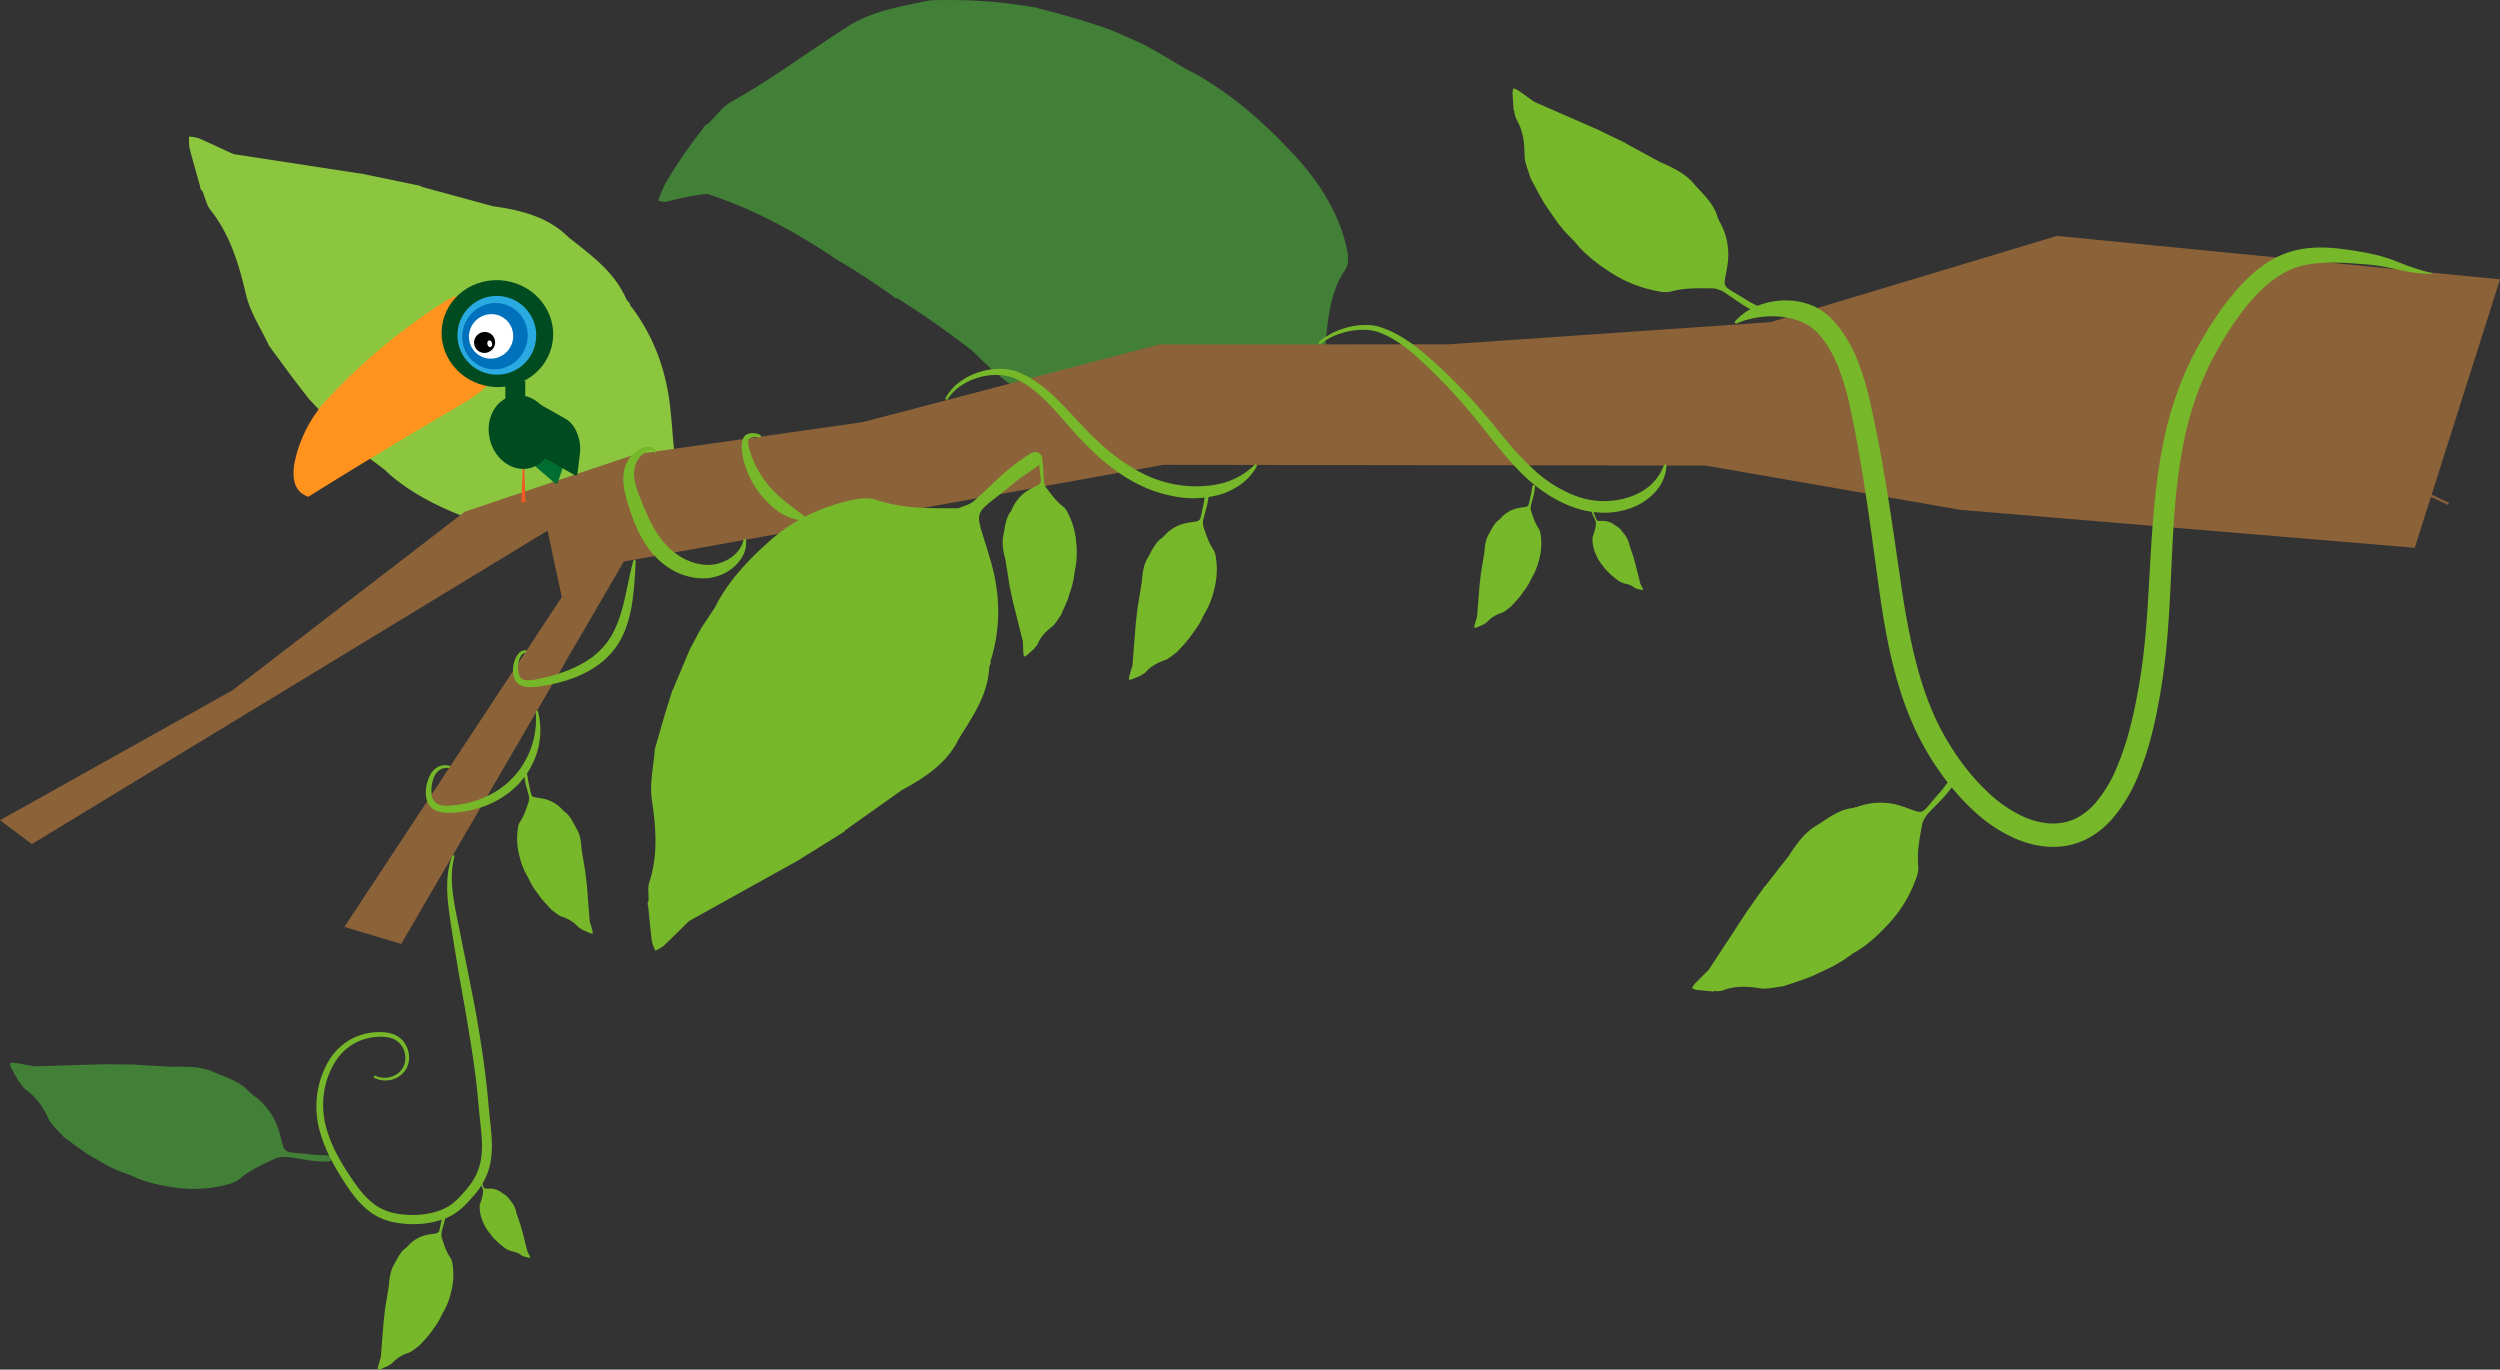 <svg xmlns="http://www.w3.org/2000/svg" viewBox="0 0 1112.02 609.21"><rect x="0" y="0" width="1112.02" height="609.21" fill="#333333" stroke="none"/><defs><style>.cls-1{fill:#438037;}.cls-2{fill:#8cc63f;}.cls-3{fill:#8c6239;}.cls-4{fill:#76b82a;}.cls-5{fill:none;stroke:#8c6239;stroke-miterlimit:10;}.cls-6{fill:#006d31;}.cls-7{fill:#f15a24;}.cls-8{fill:#004c20;}.cls-9{fill:#ff931e;}.cls-10{fill:#29abe2;}.cls-11{fill:#0071bc;}.cls-12{fill:#fff;}</style></defs><g id="Ebene_2" data-name="Ebene 2"><g id="CONTENTSEITE"><g id="Rechts-01"><path class="cls-1" d="M77.44,474.56l-17.21-.94a1.3,1.3,0,0,0-.75-.12h0l-13.22-.11-31,.92h0c-2.82-.51-5.62-1.05-8.46-1.51a13.26,13.26,0,0,0-2.35,0,6.41,6.41,0,0,0,.37,1.88c1.09,2.1,2.29,4.15,3.44,6.22,0,.56.79.62.93,1.09l0,0h0a10.13,10.13,0,0,0,2,2.52c5.06,3.42,8,8.07,10.41,13.13,1.48,3.05,4.45,5.41,6.75,8.09h0l6.31,4.66q2.1,1.49,4.22,2.95a4.28,4.28,0,0,0,.78.45L48,518.59l4.69,2.21-.29-.31a.67.67,0,0,1,.29.31l5.55,2,1.58.68a16.71,16.71,0,0,1-1.58-.68c5.83,2.9,12.51,4.44,19.55,5.43a57.45,57.45,0,0,0,23.37-1.39,13.39,13.39,0,0,0,5.18-2.26c5-4.33,11-6.9,17-9.64a19.79,19.79,0,0,1,4-.38c3.59.44,7.06,1.16,10.63,1.64,2.25.3,4.59.4,6.91.5,1.27,0,2.79-.09,2.85-1.56,0-.5-1.1-1.07-1.9-1.15-2.26-.26-4.68-.15-6.93-.42-14.6-1.73-11.49.68-14.87-10.63a29.81,29.81,0,0,0-11.56-15.89c-.39-.12-.46-.46-.69-.7l-.65-.36c-3.58-4.46-9.56-6.48-15.28-8.76C90.59,474.53,84.13,474.29,77.44,474.56Zm6.48,9.91,0,0,0-.05Z"/><path class="cls-2" d="M219.24,91.73l-31.72-8.65a1.93,1.93,0,0,0-1.36-.58h0l-24.53-5.08L103.8,68.53h0c-5.09-2.33-10.15-4.74-15.31-7a18.76,18.76,0,0,0-4.37-.78,23.76,23.76,0,0,0,.17,5c1.46,5.77,3.13,11.46,4.73,17.18-.17,1.45,1.3,1.87,1.43,3.13l0,.07h0c1,2.42,1.56,5.26,3.1,7.18,8.47,10.59,12.58,23.54,15.79,37.4,1.93,8.34,6.81,15.48,10.37,23.15h0L130.2,168.1l7,9.09a10.72,10.72,0,0,0,1.33,1.43q7,7.56,14,15.14l8.11,7.36c-.16-.3-.31-.6-.45-.89a1.89,1.89,0,0,1,.45.89l9.75,7.25c.92.74,1.84,1.52,2.76,2.31a32.48,32.48,0,0,1-2.76-2.31c10,9.53,22.06,15.91,34.87,21,13.61,5.81,28.29,7.27,43.79,5,3.44-.52,7.58-1.56,10.24-3.93,10.4-9.26,22.38-13.65,34.27-18.49,2.55.13,5.36-.33,7.6.5,6.55,2.43,12.79,5.54,19.3,8.06a115,115,0,0,0,12.71,3.79c2.34.6,5.21.77,5.72-3,.17-1.27-1.78-3.13-3.22-3.65-4.14-1.47-8.66-2.06-12.78-3.57-26.66-9.74-21.52-2.44-24.75-32.61-1.84-17.22-7.59-32.09-17.19-44.89-.7-.44-.73-1.36-1.09-2l-1.11-1.16c-5.46-12.72-16-20-26-28C243.68,96.44,231.75,93.47,219.24,91.73Zm9.36,27.74a.21.21,0,0,1,0,.06l0-.13A.46.46,0,0,1,228.6,119.47Z"/><path class="cls-1" d="M468.8,179.64c13.55,4.16,26,9.29,39.84,5.11l1.6.24c.79-.15,1.6-.81,2.35-.43,16.18.08,31.5-5.65,48.51-14.19,29.9-14.29,22.53-11.2,38.59.9,2.42,1.76,4,4,6.21,5.33a5,5,0,0,0,4.09-.24c3.47-2,2.77-3.19,1.73-4.09-1.91-1.6-3.9-3.46-6.38-5.2-4-2.77-8.63-5.65-13-9.43-1.48-1.29-1.85-3.55-2.76-5.45,1.34-10.66,1.88-22.05,8.69-32,1.76-2.51,1.51-6.14.85-9.27-2.94-13.94-10.66-28.78-25-43.61-12.93-13.82-28.51-27.65-48.12-37.5,1.75.87,3.37,1.81,4.93,2.77-1.65-.92-3.31-1.84-4.93-2.77q-8.15-4.95-16.56-9.65a3.81,3.81,0,0,1-1.53-.28l1.53.28q-7.9-3.72-16-7.1c-10.38-3.6-20.89-6.72-31.46-9.29a18.65,18.65,0,0,0-3-.72q-9-1.42-17.9-2.29A252.73,252.73,0,0,0,413.83.14h0C401.12,2.8,388.08,4.77,377,11.85c-18.47,11.81-35,24.28-51.86,33.49-3.06,1.68-6,5.37-8.8,8.28h0l-.09.09c-1.14,1.74-2.77,1.54-3.77,3.77a214.24,214.24,0,0,0-16.44,24,62.12,62.12,0,0,0-3.3,7.81c1.34.12,2.62.74,4.05.36a116.24,116.24,0,0,1,17.63-3.43h0c18.71,5.88,38.38,16.16,57.71,29.17,8.57,5,17.09,10.65,25.47,16.64h0a2.14,2.14,0,0,0,1.66.71c11.41,7.16,22.59,15.05,33.33,23.34C443.86,167.35,455.12,177.32,468.8,179.64Zm-4.41-36.79.15-.06,0,.09Z"/><polygon class="cls-3" points="1074.1 243.66 871.9 226.77 758.65 207.09 517.44 206.75 277.49 249.77 178.47 419.86 153.18 412.3 249.88 265.59 243.56 236.03 14.18 375.45 0 364.84 103.49 307 206.77 227.59 282.53 202.09 383.63 187.8 515.76 153.19 643.93 153.17 787.58 143.28 914.95 104.94 1112.02 124.27 1074.1 243.66"/><path class="cls-4" d="M507.92,258.67l-1.68,10.25a.78.78,0,0,0-.12.44h0c-.31,2.64-.61,5.28-.92,7.92q-.74,9.32-1.46,18.64h0c-.49,1.65-1,3.29-1.46,5a7.93,7.93,0,0,0-.14,1.41,4,4,0,0,0,1.16-.1c1.33-.52,2.63-1.1,3.95-1.66.34,0,.42-.43.71-.49h0a6.15,6.15,0,0,0,1.64-1.06c2.38-2.81,5.35-4.23,8.55-5.38,1.92-.69,3.53-2.32,5.28-3.52h0l3.21-3.48,2-2.34a2.67,2.67,0,0,0,.32-.43l3.38-4.63,1.63-2.67-.2.15a.37.37,0,0,1,.2-.15l1.59-3.19.5-.91c-.15.31-.32.61-.5.91A38.75,38.75,0,0,0,540.14,262a34.87,34.87,0,0,0,.69-14.1,8.12,8.12,0,0,0-1-3.25c-2.27-3.26-3.41-7.07-4.67-10.84a12.3,12.3,0,0,1,0-2.44c.5-2.13,1.16-4.16,1.67-6.27.33-1.32.54-2.72.75-4.11.12-.75.13-1.68-.75-1.81-.29,0-.71.6-.81,1.06-.3,1.34-.39,2.8-.7,4.14-2,8.64-.34,6.92-7.34,8.22a17.92,17.92,0,0,0-10.28,5.89c-.09.23-.3.25-.46.37l-.26.36c-2.9,1.87-4.5,5.32-6.24,8.6C508.76,250.78,508.2,254.64,507.92,258.67Zm6.37-3.24h0Z"/><path class="cls-5" d="M1089.1,224.13l-58.31-27.63-63.42-7.11-41.45-13.11-57,10.83L830,199.42l-14.72,1-60.23-5.57-55.43,7.65-18-1.48s-82.19.44-83.17.57-83.7-3.32-83.7-3.32L479,205.22l-33.1,11.5"/><path class="cls-4" d="M447.19,248.83q.84,5.13,1.66,10.26a.81.81,0,0,0,0,.46h0c.55,2.6,1.09,5.2,1.64,7.8q2.25,9.07,4.52,18.14h0c.06,1.72.1,3.44.19,5.17a8.38,8.38,0,0,0,.32,1.39,4,4,0,0,0,1.06-.46c1.1-.92,2.15-1.88,3.22-2.83.34-.07.26-.54.52-.69h0a6.63,6.63,0,0,0,1.22-1.53c1.36-3.42,3.73-5.71,6.4-7.81,1.6-1.27,2.61-3.32,3.89-5h0c.65-1.44,1.3-2.87,1.94-4.31l1.2-2.87a3,3,0,0,0,.16-.51l1.74-5.46c.24-1,.47-2,.7-3.05l-.14.21a.39.39,0,0,1,.14-.21c.17-1.18.33-2.35.5-3.53.06-.34.12-.68.19-1-.05.34-.11.68-.19,1a38.74,38.74,0,0,0,.68-12.21A34.47,34.47,0,0,0,475,228.17a8.06,8.06,0,0,0-2-2.76c-3.19-2.38-5.48-5.62-7.87-8.81a12.28,12.28,0,0,1-.74-2.33c-.2-2.17-.22-4.3-.39-6.47-.12-1.36-.36-2.75-.6-4.13-.13-.76-.41-1.64-1.28-1.48-.3.05-.49.79-.44,1.26.14,1.37.52,2.78.65,4.14.85,8.83,1.87,6.68-4.36,10.13a17.94,17.94,0,0,0-7.87,8.84c0,.25-.22.34-.33.5s-.08.29-.13.43c-2.16,2.68-2.58,6.46-3.2,10.13C445.49,241.09,446.18,244.92,447.19,248.83Zm5-5.09h0l0,0Z"/><path class="cls-4" d="M426.45,328.7c6.19-10,13.08-19.67,13.58-32.12.2-.45.39-.9.59-1.34.09-.69-.2-1.47.27-2.07,4.16-13.92,4.17-28.27-.1-43.25-7.49-26.26-9.56-18.43,10.85-35.56,3.15-2.65,7-4.67,10.16-7.3,1.11-.91,2.2-3.13,1.61-4.12-1.73-2.95-4.23-1.83-6.11-.54a109.8,109.8,0,0,0-10,7.45c-4.94,4.3-9.43,9-14.43,13.24-1.71,1.45-4.37,2-6.6,3-12.26,0-24.43.37-36.89-3.85-3.18-1.08-7.22-.55-10.47.18-14.6,3.3-27.18,9.48-37.31,18.92-9.67,8.56-18.18,17.93-23.86,29.27a27.26,27.26,0,0,1,1.66-2.85c-.55,1-1.09,1.92-1.66,2.85l-6.2,9.34a1.61,1.61,0,0,1-.1.9c0-.29.06-.59.1-.9l-4.7,8.88q-3.65,8.69-7.3,17.37a8.59,8.59,0,0,0-.69,1.64l-3.15,10q-2.21,7.71-4.42,15.4h0c-.54,7.61-2.44,15.21-1.29,22.82,1.9,12.64,2.69,24.83-1.22,36.53-.71,2.12-.23,4.68-.3,7h0v.08c.32,1.09-.84,1.94-.2,3.09.55,5.31,1,10.62,1.69,15.93a20.19,20.19,0,0,0,1.54,4.18,18.48,18.48,0,0,0,3.64-2.12c3.83-3.59,7.51-7.3,11.25-11h0l48.47-26.94,20.11-12.52h0a1.85,1.85,0,0,0,1-1l25.29-17.92C411.79,345.74,421.4,339.23,426.45,328.7ZM400,325.2s0-.08,0-.12l.06,0Z"/><path class="cls-6" d="M248.17,214.42,251,206c1.92-5.81.54-13.05-3.1-16.18l-13.77-11.88c-2.45-2.11-5.48-.65-6.77,3.26l-3.93,11.86a2.07,2.07,0,0,0,.4,2.05L246.89,215C247.35,215.43,247.92,215.16,248.17,214.42Z"/><polygon class="cls-7" points="231.89 223.44 233.72 223.45 233.22 207.56 232.54 207.56 231.89 223.44"/><ellipse class="cls-8" cx="231.7" cy="192.18" rx="14.19" ry="16.53" transform="translate(-40.34 63.29) rotate(-14.32)"/><path class="cls-9" d="M137.1,221c22.57-14.14,45.45-27.82,68.57-41.42,22.63-13.32,11.15-17,8.57-24a12.72,12.72,0,0,1-.12-8l2.35-8.21c-2.7-7.25-10.69-10.15-17.6-5.87a268.88,268.88,0,0,0-53,43.72A58.93,58.93,0,0,0,131,205.91c-1.36,8.24.53,13,6.08,15.05Z"/><ellipse class="cls-8" cx="221.23" cy="148.38" rx="23.77" ry="24.84" transform="translate(43.38 346.7) rotate(-81.96)"/><ellipse class="cls-10" cx="220.99" cy="149.14" rx="17.5" ry="17.54" transform="translate(-43.39 183.51) rotate(-41.42)"/><ellipse class="cls-11" cx="220.17" cy="149.55" rx="14.84" ry="14.49" transform="translate(-18.84 266.65) rotate(-60.29)"/><ellipse class="cls-12" cx="218.43" cy="149.63" rx="9.95" ry="9.79" transform="translate(-30.84 238.87) rotate(-54.11)"/><ellipse cx="215.55" cy="152.3" rx="4.72" ry="4.64" transform="translate(-46.63 182.59) rotate(-41.83)"/><ellipse class="cls-12" cx="217.84" cy="152.92" rx="1.06" ry="1.5" transform="translate(-26.63 47.68) rotate(-11.78)"/><rect class="cls-8" x="224.79" y="169.47" width="8.85" height="13.19" transform="translate(457.61 353.18) rotate(-179.74)"/><path class="cls-8" d="M256.86,210.54l1.1-8.82c.75-6.09-2-12.93-6.17-15.29L236,177.49c-2.8-1.58-5.49.45-6,4.54l-1.54,12.43a2,2,0,0,0,.78,1.93l26.49,15C256.25,211.69,256.76,211.31,256.86,210.54Z"/></g><path class="cls-4" d="M1081.8,121.83a64.87,64.87,0,0,1-10.47-.93c-3.49-.63-6.86-1.54-10.17-2.15a79.88,79.88,0,0,0-10-1.24c-3.45-.28-6.86-.53-10.24-.63-6.72-.22-13.35.08-19.29,2a28.25,28.25,0,0,0-4.29,1.77c-.35.17-.71.32-1,.5l-1,.59c-.67.41-1.37.74-2,1.22l-2,1.35-1.89,1.5c-.64.47-1.24,1-1.85,1.56s-1.22,1.06-1.79,1.65a84.2,84.2,0,0,0-6.66,7.3q-3.12,3.9-5.93,8.09c-1.86,2.8-3.66,5.65-5.36,8.58s-3.37,5.93-4.86,8.89a144.16,144.16,0,0,0-12.3,38.27c-2.47,13.32-3.55,26.95-4.28,40.7s-1.15,27.63-2.3,41.6c-.57,7-1.34,14-2.41,21s-2.33,13.89-4,20.8a139.12,139.12,0,0,1-6.52,20.52A69.48,69.48,0,0,1,939.74,364a40.25,40.25,0,0,1-9,7.75,32.06,32.06,0,0,1-11.43,4.42c-8.18,1.46-16.22-.25-23.23-3.31a67.48,67.48,0,0,1-18.54-12.55,109,109,0,0,1-14.29-16.44,125.32,125.32,0,0,1-11-18.64,147.12,147.12,0,0,1-7.65-20.1c-4.14-13.66-6.55-27.59-8.52-41.38s-3.69-27.47-5.76-41.11S826,195.42,823.11,182a116,116,0,0,0-5.58-19.16,56.37,56.37,0,0,0-4.35-8.56c-.4-.68-.86-1.31-1.3-2s-.93-1.26-1.41-1.88-1-1.2-1.5-1.78a13.89,13.89,0,0,0-1.52-1.54c-4-3.74-9.94-5.79-16.16-6.27a39.84,39.84,0,0,0-9.54.4,39.06,39.06,0,0,0-9.63,2.82l-.61-.79a25.49,25.49,0,0,1,8.79-6.56,33.17,33.17,0,0,1,10.88-2.92,32,32,0,0,1,11.56,1l1.44.42c.47.15.93.36,1.4.54l1.4.58c.47.19.91.46,1.36.69A18.68,18.68,0,0,1,811,138.7a16.69,16.69,0,0,1,2.44,1.93,22.83,22.83,0,0,1,2.15,2.13c.64.71,1.28,1.41,1.86,2.17s1.19,1.48,1.72,2.26,1.1,1.54,1.59,2.35a65.83,65.83,0,0,1,5.14,9.88A124.62,124.62,0,0,1,832.1,180c6.15,27.3,9.82,54.95,13.86,82.24,1,6.8,2.16,13.55,3.53,20.21s2.93,13.24,4.88,19.66a138.42,138.42,0,0,0,7.13,18.68,115.35,115.35,0,0,0,10.13,17.07,97.76,97.76,0,0,0,12.93,14.84,57.48,57.48,0,0,0,15.69,10.65,36,36,0,0,0,8.66,2.59,25.13,25.13,0,0,0,8.61,0,22.5,22.5,0,0,0,7.82-3,29.87,29.87,0,0,0,6.7-5.74,59.27,59.27,0,0,0,9.74-16.35,128.83,128.83,0,0,0,6.16-19c1.63-6.54,2.89-13.2,4-19.95s1.85-13.46,2.46-20.27c1.21-13.63,1.71-27.44,2.64-41.33s2.17-27.92,4.93-41.81a152.38,152.38,0,0,1,13.56-40.39c1.66-3.21,3.4-6.23,5.21-9.28s3.74-6,5.75-9,4.18-5.79,6.46-8.57a92.52,92.52,0,0,1,7.42-8,57.51,57.51,0,0,1,8.75-6.83,40,40,0,0,1,10.39-4.67c7.37-2.09,14.85-1.89,21.88-1.06,3.53.43,7,1,10.42,1.61a78.07,78.07,0,0,1,10.36,2.59c3.4,1.12,6.56,2.54,9.77,3.67a101.32,101.32,0,0,0,9.92,2.93Z"/><path class="cls-4" d="M741.31,206.81a19.15,19.15,0,0,1-4.83,11.78,26.76,26.76,0,0,1-10.81,7.3,34,34,0,0,1-12.81,2.16,41.36,41.36,0,0,1-12.72-2.33,54.11,54.11,0,0,1-11.45-5.62,69,69,0,0,1-10-7.76c-6.11-5.72-11.29-12.16-16.34-18.53-2.53-3.18-5-6.35-7.58-9.45s-5.22-6.13-7.94-9.1a241.23,241.23,0,0,0-17.15-17,71.16,71.16,0,0,0-9.53-7.12,39.84,39.84,0,0,0-5.24-2.69,19.91,19.91,0,0,0-5.54-1.59,32.08,32.08,0,0,0-22.28,6.23l-.65-.75a30.39,30.39,0,0,1,10.78-6.08,31.36,31.36,0,0,1,12.39-1.62,20.27,20.27,0,0,1,3.18.52,28.36,28.36,0,0,1,3,1,42,42,0,0,1,5.71,2.6,66.05,66.05,0,0,1,10.27,7,217.56,217.56,0,0,1,18,16.74c5.69,5.87,11.06,12.13,16.16,18.44s10.27,12.45,16.11,17.76a57.07,57.07,0,0,0,19.68,12.19,36.27,36.27,0,0,0,11.15,2,35.88,35.88,0,0,0,11.13-1.57,27.59,27.59,0,0,0,9.84-5.24,18.68,18.68,0,0,0,2-2,18.06,18.06,0,0,0,1.76-2.22,22.69,22.69,0,0,0,2.63-5.23Z"/><path class="cls-4" d="M559.22,207a23.89,23.89,0,0,1-6.91,8.15,30.46,30.46,0,0,1-9.75,4.87,44.64,44.64,0,0,1-21.48.51,58.67,58.67,0,0,1-10.3-3.08,67.08,67.08,0,0,1-9.53-4.83,93.46,93.46,0,0,1-16.49-13.11c-2.49-2.44-4.91-5-7.2-7.54l-6.78-7.73c-4.51-5.05-9.2-9.88-14.76-13.43a39,39,0,0,0-4.29-2.33,19.51,19.51,0,0,0-4.56-1.35,25.89,25.89,0,0,0-9.72.25,28.11,28.11,0,0,0-9.17,3.65,20.9,20.9,0,0,0-7,6.91l-.89-.47a22,22,0,0,1,6.93-7.91,30.79,30.79,0,0,1,9.61-4.47,29,29,0,0,1,10.68-.87,21,21,0,0,1,5.35,1.29,42.67,42.67,0,0,1,4.85,2.36c6.19,3.58,11.37,8.49,16.1,13.51s9.25,10.08,14.18,14.67a90.47,90.47,0,0,0,15.83,12.16,61.87,61.87,0,0,0,8.81,4.4,53.76,53.76,0,0,0,9.39,2.75,51.15,51.15,0,0,0,19.3.09,33.41,33.41,0,0,0,9.08-3.15,32.49,32.49,0,0,0,7.93-5.89Z"/><path class="cls-4" d="M358.78,231.55a22,22,0,0,1-13.68-4.86,40.83,40.83,0,0,1-9.75-11,37.77,37.77,0,0,1-3.19-6.59,34.73,34.73,0,0,1-1.89-7,21.91,21.91,0,0,1-.36-3.71,7.5,7.5,0,0,1,1-4,3.38,3.38,0,0,1,2-1.45,6.94,6.94,0,0,1,2-.27,7.79,7.79,0,0,1,1.92.26,3.77,3.77,0,0,1,1.79,1l-.65.75a4.75,4.75,0,0,0-2.92-.22,5.67,5.67,0,0,0-1.39.45c-.41.21-.67.49-.65.63-.58,1.6.13,3.67.78,5.81.34,1,.73,2.07,1.15,3.08s.86,2,1.35,3a47.1,47.1,0,0,0,3.37,5.59,45.49,45.49,0,0,0,8.86,9.41c1.66,1.37,3.37,2.68,5.11,4s3.56,2.67,5.44,4.24Z"/><path class="cls-4" d="M331.82,239.82a12.24,12.24,0,0,1-1.16,6.9,17.64,17.64,0,0,1-4.45,5.67,20.43,20.43,0,0,1-6.33,3.63,21.11,21.11,0,0,1-7.33,1.24,27.83,27.83,0,0,1-13.95-4,34.43,34.43,0,0,1-5.77-4.34,37.82,37.82,0,0,1-4.69-5.4,54.3,54.3,0,0,1-6.38-12.23c-.79-2.1-1.51-4.21-2.17-6.31a64.46,64.46,0,0,1-1.76-6.55,24.42,24.42,0,0,1-.48-7.18,15.3,15.3,0,0,1,2.34-7,12.53,12.53,0,0,1,5.48-4.84,13.51,13.51,0,0,1,1.73-.58,4.89,4.89,0,0,1,2-.14,4.53,4.53,0,0,1,1.89.62,2.42,2.42,0,0,1,.79.8,1.84,1.84,0,0,1,.2,1.16l-1-.08c-.07-.35-.28-.48-.65-.61a2.91,2.91,0,0,0-1.26-.07,3.28,3.28,0,0,0-1.22.37,11.93,11.93,0,0,0-1.24.74,10.37,10.37,0,0,0-3.44,4.4,12.62,12.62,0,0,0-.94,5.42,22.75,22.75,0,0,0,1.12,5.69c.61,1.91,1.38,3.86,2.19,5.85s1.61,3.94,2.48,5.84a56.22,56.22,0,0,0,6,10.58,31.39,31.39,0,0,0,3.87,4.38,29.94,29.94,0,0,0,4.56,3.54,24.77,24.77,0,0,0,10.58,3.84,17.76,17.76,0,0,0,5.54-.24,18.86,18.86,0,0,0,5.34-2,15.53,15.53,0,0,0,4.47-3.68,12.25,12.25,0,0,0,2.64-5.38Z"/><path class="cls-4" d="M282.81,249.3c-.24,4.23-.46,8.44-.87,12.68-.2,2.13-.44,4.25-.79,6.38a61.52,61.52,0,0,1-1.31,6.37c-.3,1-.55,2.12-.94,3.16a29.83,29.83,0,0,1-1.15,3.11l-.67,1.53c-.24.5-.52,1-.77,1.49l-.79,1.48-.92,1.42a34.47,34.47,0,0,1-9.47,9.52c-7.41,5-16,7.49-24.49,8.76a22.63,22.63,0,0,1-6.8.29A9.46,9.46,0,0,1,232,305c-.29-.13-.59-.26-.87-.41a5.44,5.44,0,0,1-.92-.64,6.44,6.44,0,0,1-1.81-3.48,13.13,13.13,0,0,1,.58-6.83,8.84,8.84,0,0,1,1.76-3,4.06,4.06,0,0,1,3.31-1.39l0,1a2.89,2.89,0,0,0-2.18,1.31,7.88,7.88,0,0,0-1.12,2.6,11.6,11.6,0,0,0,.07,5.71,3.8,3.8,0,0,0,1.21,2,1.68,1.68,0,0,0,.4.23,3.66,3.66,0,0,0,.58.22,6.29,6.29,0,0,0,1.25.24,20.7,20.7,0,0,0,5.8-.71c8.11-1.68,16-4.38,22.63-9A25.14,25.14,0,0,0,265,291a29.2,29.2,0,0,0,4.14-4.18l.92-1.15c.3-.39.55-.82.83-1.22l.83-1.23.72-1.31c.23-.44.49-.86.71-1.31l.62-1.37c.43-.9.8-1.84,1.16-2.78s.68-1.91,1-2.88c2.52-7.79,3.57-16.25,5.85-24.48Z"/><path class="cls-4" d="M239.22,316.12a33.58,33.58,0,0,1-2.84,24.53c-.47,1-1,1.86-1.58,2.78s-1.19,1.77-1.87,2.6a33.88,33.88,0,0,1-4.34,4.7,36.62,36.62,0,0,1-5.08,3.87,39.76,39.76,0,0,1-5.59,3,46.21,46.21,0,0,1-12.15,3.46,45.48,45.48,0,0,1-6.3.48,12.17,12.17,0,0,1-6.68-1.59,7,7,0,0,1-2.44-2.84,10.15,10.15,0,0,1-.89-3.38,16.41,16.41,0,0,1,.82-6.46,15.47,15.47,0,0,1,1.3-3,8.27,8.27,0,0,1,2.28-2.5,6.58,6.58,0,0,1,6.39-1l-.36.93a5.52,5.52,0,0,0-5,1.32,6.32,6.32,0,0,0-1.63,2.12,13.24,13.24,0,0,0-.92,2.68,15.6,15.6,0,0,0-.32,5.59,5.39,5.39,0,0,0,2.36,4.08,9.48,9.48,0,0,0,5.09.89,50.53,50.53,0,0,0,5.83-.67,43.64,43.64,0,0,0,11.15-3.47A37.28,37.28,0,0,0,233.29,339a38.53,38.53,0,0,0,5-22.65Z"/><path class="cls-4" d="M202.22,380.67c-1.88,6.74-1.37,13.77-.22,20.63.55,3.44,1.27,6.88,2,10.34L206.05,422c1.44,6.91,2.78,13.85,4.16,20.78s2.57,13.92,3.67,20.92,2.05,14.05,2.79,21.12c.38,3.53.65,7.1,1,10.55s.78,7,1,10.64a45.12,45.12,0,0,1-.51,11.09,29.19,29.19,0,0,1-4.24,10.53,22.46,22.46,0,0,1-1.65,2.31c-.58.73-1.17,1.5-1.76,2.14-1.17,1.34-2.38,2.7-3.7,4a29.88,29.88,0,0,1-4.39,3.62,29,29,0,0,1-2.53,1.45c-.87.39-1.74.81-2.64,1.12a37.74,37.74,0,0,1-10.94,2.16,41.63,41.63,0,0,1-11.07-.77,26.25,26.25,0,0,1-10.41-4.44,38.39,38.39,0,0,1-7.81-7.89c-2.21-2.9-4.14-5.89-6-8.93a94.19,94.19,0,0,1-5.14-9.49,62.4,62.4,0,0,1-3.74-10.19,37.93,37.93,0,0,1-1.07-5.4,40.26,40.26,0,0,1,5.7-26.35,27.63,27.63,0,0,1,7.8-7.81,27.12,27.12,0,0,1,5-2.48,27.64,27.64,0,0,1,5.36-1.33,30.58,30.58,0,0,1,5.5-.22,14.91,14.91,0,0,1,5.48,1.31,10,10,0,0,1,4.28,3.83,11.69,11.69,0,0,1,1.75,5.39,10.35,10.35,0,0,1-1.13,5.54,10,10,0,0,1-4,4,10.87,10.87,0,0,1-10.71,0l.51-.86a9.72,9.72,0,0,0,9.53-.34,8.42,8.42,0,0,0,3.29-3.51,8.89,8.89,0,0,0,.84-4.72,9.2,9.2,0,0,0-5.18-7.6c-3-1.31-6.53-1.15-9.85-.68a26.17,26.17,0,0,0-4.87,1.33A23.51,23.51,0,0,0,149,472.46a35.88,35.88,0,0,0-5.25,19.38,34.3,34.3,0,0,0,.38,5.07,35.46,35.46,0,0,0,1.06,5,60.3,60.3,0,0,0,3.7,9.61,93.69,93.69,0,0,0,5.08,9c1.88,2.93,3.84,5.85,5.95,8.54a34.53,34.53,0,0,0,7.13,7,22.8,22.8,0,0,0,9,3.67,38.1,38.1,0,0,0,10,.62,33.84,33.84,0,0,0,9.75-2,20.78,20.78,0,0,0,4.29-2.16,25.42,25.42,0,0,0,3.74-3.14c1.18-1.18,2.31-2.47,3.45-3.8.6-.67,1.07-1.31,1.59-2a19.74,19.74,0,0,0,1.42-2,25.49,25.49,0,0,0,3.56-9,41.15,41.15,0,0,0,.42-10c-.21-3.43-.64-6.91-1-10.45s-.65-7.05-1-10.53c-.74-7-1.71-13.94-2.81-20.89s-2.26-13.89-3.51-20.83-2.46-13.9-3.58-20.88-2.27-13.93-3.07-21a65.69,65.69,0,0,1-.28-10.78,42.34,42.34,0,0,1,.73-5.36,34.26,34.26,0,0,1,1.57-5.17Z"/><path class="cls-4" d="M173,571.69l-1.44,8.82a.59.59,0,0,0-.11.38h0c-.26,2.26-.53,4.53-.79,6.8l-1.26,16h0c-.42,1.43-.86,2.84-1.25,4.28a6,6,0,0,0-.12,1.21,3.24,3.24,0,0,0,1-.08c1.14-.45,2.27-1,3.4-1.43.29,0,.36-.37.61-.42h0a5.24,5.24,0,0,0,1.41-.91,16.21,16.21,0,0,1,7.35-4.63c1.65-.59,3-2,4.55-3h0l2.75-3,1.76-2a1.78,1.78,0,0,0,.28-.38c1-1.32,1.93-2.65,2.9-4l1.41-2.29-.18.13a.34.34,0,0,1,.18-.13c.45-.92.9-1.83,1.36-2.75.14-.26.29-.51.44-.77-.14.26-.28.52-.44.77a32.92,32.92,0,0,0,3.89-9.78,29.67,29.67,0,0,0,.59-12.12,6.88,6.88,0,0,0-.88-2.8c-1.95-2.8-2.94-6.08-4-9.32a9.84,9.84,0,0,1,0-2.11c.42-1.82,1-3.57,1.44-5.38.28-1.14.46-2.34.64-3.54.1-.65.11-1.44-.65-1.56-.25,0-.61.52-.7.92-.25,1.15-.33,2.4-.6,3.55-1.71,7.43-.29,6-6.31,7.07a15.51,15.51,0,0,0-8.84,5.07c-.08.2-.26.22-.4.32l-.22.32c-2.5,1.6-3.87,4.56-5.37,7.39C173.74,564.9,173.26,568.22,173,571.69Zm5.47-2.79h0Z"/><path class="cls-4" d="M256.27,368.33c-1.49-2.83-2.87-5.79-5.37-7.39l-.22-.32c-.13-.1-.32-.12-.4-.32a15.51,15.51,0,0,0-8.84-5.07c-6-1.11-4.6.36-6.31-7.07-.26-1.15-.34-2.4-.6-3.55-.09-.4-.45-.95-.7-.92-.75.12-.74.91-.65,1.56.19,1.2.37,2.4.65,3.54.44,1.81,1,3.56,1.44,5.38a10.54,10.54,0,0,1,0,2.11c-1.08,3.24-2.07,6.52-4,9.32a7,7,0,0,0-.88,2.8,29.84,29.84,0,0,0,.6,12.12,33.17,33.17,0,0,0,3.88,9.78,8.35,8.35,0,0,1-.43-.77l.43.77,1.37,2.75a.31.31,0,0,1,.17.13l-.17-.13,1.4,2.29,2.91,4a2.16,2.16,0,0,0,.27.38l1.76,2,2.76,3h0c1.5,1,2.89,2.44,4.54,3a16.3,16.3,0,0,1,7.36,4.63,5.09,5.09,0,0,0,1.41.91h0c.25.05.32.45.61.42,1.14.48,2.26,1,3.4,1.43a3.24,3.24,0,0,0,1,.08,6.81,6.81,0,0,0-.11-1.21c-.4-1.44-.83-2.85-1.26-4.28h0q-.62-8-1.25-16c-.27-2.27-.53-4.54-.8-6.8h0a.65.65,0,0,0-.1-.38c-.48-2.94-1-5.88-1.45-8.82C258.47,374.22,258,370.9,256.27,368.33Zm-3,6.59h0Z"/><path class="cls-4" d="M227.45,534.53c-1.08-1.4-2.1-2.89-3.61-3.54l-.15-.15c-.08,0-.18,0-.24-.13a8.54,8.54,0,0,0-5.28-2c-3.39,0-2.48.62-4.09-3.27-.25-.6-.41-1.28-.65-1.88-.09-.21-.33-.48-.47-.44-.4.13-.32.56-.21.91.21.63.42,1.27.68,1.87.41.95.87,1.85,1.27,2.8a5.12,5.12,0,0,1,.21,1.14,19.33,19.33,0,0,1-1.33,5.45,3.71,3.71,0,0,0-.22,1.61,16.49,16.49,0,0,0,1.43,6.55,18.23,18.23,0,0,0,3,5,3.68,3.68,0,0,1-.31-.38l.31.38,1,1.37a.24.24,0,0,1,.11.06l-.11-.06,1,1.13,1.95,1.9a1,1,0,0,0,.18.18l1.14.93,1.78,1.38h0a12.46,12.46,0,0,0,2.75,1.24,8.92,8.92,0,0,1,4.43,1.84,3,3,0,0,0,.86.37h0c.15,0,.22.21.38.17.66.16,1.32.33,2,.46a1.71,1.71,0,0,0,.55,0,4.11,4.11,0,0,0-.18-.65c-.34-.75-.71-1.48-1.07-2.22h0l-2.16-8.62-1.05-3.63h0a.46.46,0,0,0-.09-.2q-.81-2.34-1.6-4.67A10.72,10.72,0,0,0,227.45,534.53Zm-1,3.87h0Z"/><path class="cls-4" d="M722.45,237.53c-1.08-1.4-2.1-2.89-3.61-3.54l-.15-.15c-.08,0-.18,0-.24-.13a8.54,8.54,0,0,0-5.28-2c-3.39-.05-2.48.62-4.09-3.27-.25-.6-.41-1.28-.65-1.88-.09-.21-.33-.48-.47-.44-.4.13-.32.56-.21.91.21.63.42,1.27.68,1.87.41.95.87,1.85,1.27,2.8a5.12,5.12,0,0,1,.21,1.14,19.33,19.33,0,0,1-1.33,5.45,3.71,3.71,0,0,0-.22,1.61,16.49,16.49,0,0,0,1.43,6.55,18.23,18.23,0,0,0,3,5,3.68,3.68,0,0,1-.31-.38l.31.38,1,1.37a.24.24,0,0,1,.11.06l-.11-.06,1,1.13,2,1.9a1,1,0,0,0,.18.18l1.14.93,1.78,1.38h0a12.46,12.46,0,0,0,2.75,1.24,8.92,8.92,0,0,1,4.43,1.84,3,3,0,0,0,.86.37h0c.15,0,.22.21.38.17.66.16,1.32.33,2,.46a1.71,1.71,0,0,0,.55,0,4.11,4.11,0,0,0-.18-.65c-.34-.75-.71-1.48-1.07-2.22h0l-2.16-8.62-1-3.63h0a.46.46,0,0,0-.09-.2q-.81-2.34-1.6-4.67A10.72,10.72,0,0,0,722.45,237.53Zm-1.05,3.87h0Z"/><path class="cls-4" d="M660.23,245.88l-1.29,7.84a.58.58,0,0,0-.09.33h0c-.24,2-.47,4-.71,6.05L657,274.34h0c-.38,1.26-.76,2.52-1.12,3.8a6.07,6.07,0,0,0-.1,1.07,3.18,3.18,0,0,0,.88-.07c1-.4,2-.84,3-1.27.26,0,.32-.33.55-.37h0a4.71,4.71,0,0,0,1.25-.81,14.38,14.38,0,0,1,6.53-4.11c1.47-.53,2.7-1.77,4-2.69h0c.81-.89,1.63-1.77,2.45-2.66l1.56-1.78a2.62,2.62,0,0,0,.24-.34l2.58-3.54c.42-.67.83-1.35,1.25-2l-.16.11a.42.42,0,0,1,.16-.11l1.21-2.44c.12-.23.26-.46.39-.69-.12.23-.25.47-.39.69a29.52,29.52,0,0,0,3.45-8.69,26.26,26.26,0,0,0,.53-10.76,6.28,6.28,0,0,0-.78-2.49c-1.73-2.49-2.61-5.4-3.57-8.28a8.91,8.91,0,0,1,0-1.87c.38-1.62.88-3.17,1.28-4.78.25-1,.41-2.08.57-3.14.09-.58.1-1.29-.57-1.39-.23,0-.55.46-.63.82-.22,1-.29,2.13-.53,3.15-1.52,6.6-.26,5.3-5.6,6.28a13.74,13.74,0,0,0-7.85,4.51c-.08.17-.24.18-.36.28l-.2.28c-2.22,1.42-3.44,4.06-4.77,6.56C660.87,239.86,660.44,242.81,660.23,245.88Zm4.86-2.47h0Z"/><path class="cls-4" d="M795.75,380.58l-10.6,13.58a1.26,1.26,0,0,0-.53.54h0L777,405.49q-8.47,13-17,25.95h0c-2,2-4.07,4-6.08,6.08a14,14,0,0,0-1.32,1.94,6.68,6.68,0,0,0,1.76.78c2.34.3,4.71.49,7.07.72.46.33,1-.29,1.43-.13h0a10.28,10.28,0,0,0,3.23-.23c5.7-2.19,11.16-1.91,16.72-1,3.35.53,7-.56,10.5-.92h0l7.43-2.51,4.83-1.77a4.71,4.71,0,0,0,.82-.38l8.6-4.05,4.5-2.58-.42.06a.69.69,0,0,1,.42-.06l4.84-3.38c.48-.31,1-.62,1.46-.91-.47.32-1,.63-1.46.91,5.71-3.13,10.8-7.74,15.63-13a57.31,57.31,0,0,0,12.23-20,13.57,13.57,0,0,0,1.1-5.55c-.71-6.55.65-13,1.83-19.5a20.08,20.08,0,0,1,2-3.52c2.41-2.69,5-5.12,7.42-7.78,1.53-1.68,2.95-3.54,4.36-5.39.77-1,1.52-2.34.35-3.23-.39-.3-1.51.3-2,.9-1.5,1.71-2.79,3.76-4.3,5.45-9.78,11-6,9.82-17.22,6.13a29.81,29.81,0,0,0-19.65.39c-.32.26-.65.11-1,.17l-.67.33c-5.71.39-10.78,4.14-15.92,7.53C803.25,369.77,799.36,374.93,795.75,380.58Zm11.84.35v0h-.05Z"/><path class="cls-4" d="M738.47,72.1l-15.15-8.21a1.24,1.24,0,0,0-.62-.43h0L710.8,57.7,682.39,45.27h0c-2.32-1.67-4.62-3.36-7-5a13.13,13.13,0,0,0-2.14-1,6.22,6.22,0,0,0-.47,1.85c.09,2.37.29,4.73.45,7.1-.25.51.45.9.37,1.38v0h0a10.18,10.18,0,0,0,.77,3.14c3.1,5.26,3.72,10.69,3.78,16.33,0,3.38,1.71,6.79,2.64,10.19h0l3.7,6.92,2.55,4.47a4.23,4.23,0,0,0,.51.74L693,99.28l3.29,4c0-.14-.09-.27-.13-.4a.76.76,0,0,1,.13.4c1.38,1.41,2.75,2.82,4.13,4.22.39.42.77.86,1.14,1.29-.39-.41-.78-.83-1.14-1.29,4,5.12,9.42,9.37,15.36,13.28a57.31,57.31,0,0,0,21.7,8.75,13.28,13.28,0,0,0,5.66.17c6.34-1.78,12.93-1.51,19.53-1.41a19.64,19.64,0,0,1,3.81,1.38c3,1.94,5.87,4.08,8.9,6,1.9,1.23,4,2.32,6,3.41,1.12.59,2.56,1.11,3.25-.19.23-.44-.55-1.44-1.23-1.86-1.93-1.2-4.16-2.13-6.09-3.34-12.45-7.82-10.67-4.31-8.88-16a29.75,29.75,0,0,0-3.65-19.31c-.3-.28-.21-.62-.32-.93l-.43-.6c-1.33-5.57-5.87-10-10.06-14.46C750.37,77.71,744.64,74.73,738.47,72.1Zm1.62,11.74h0a.11.11,0,0,0,0,0Z"/></g></g></svg>